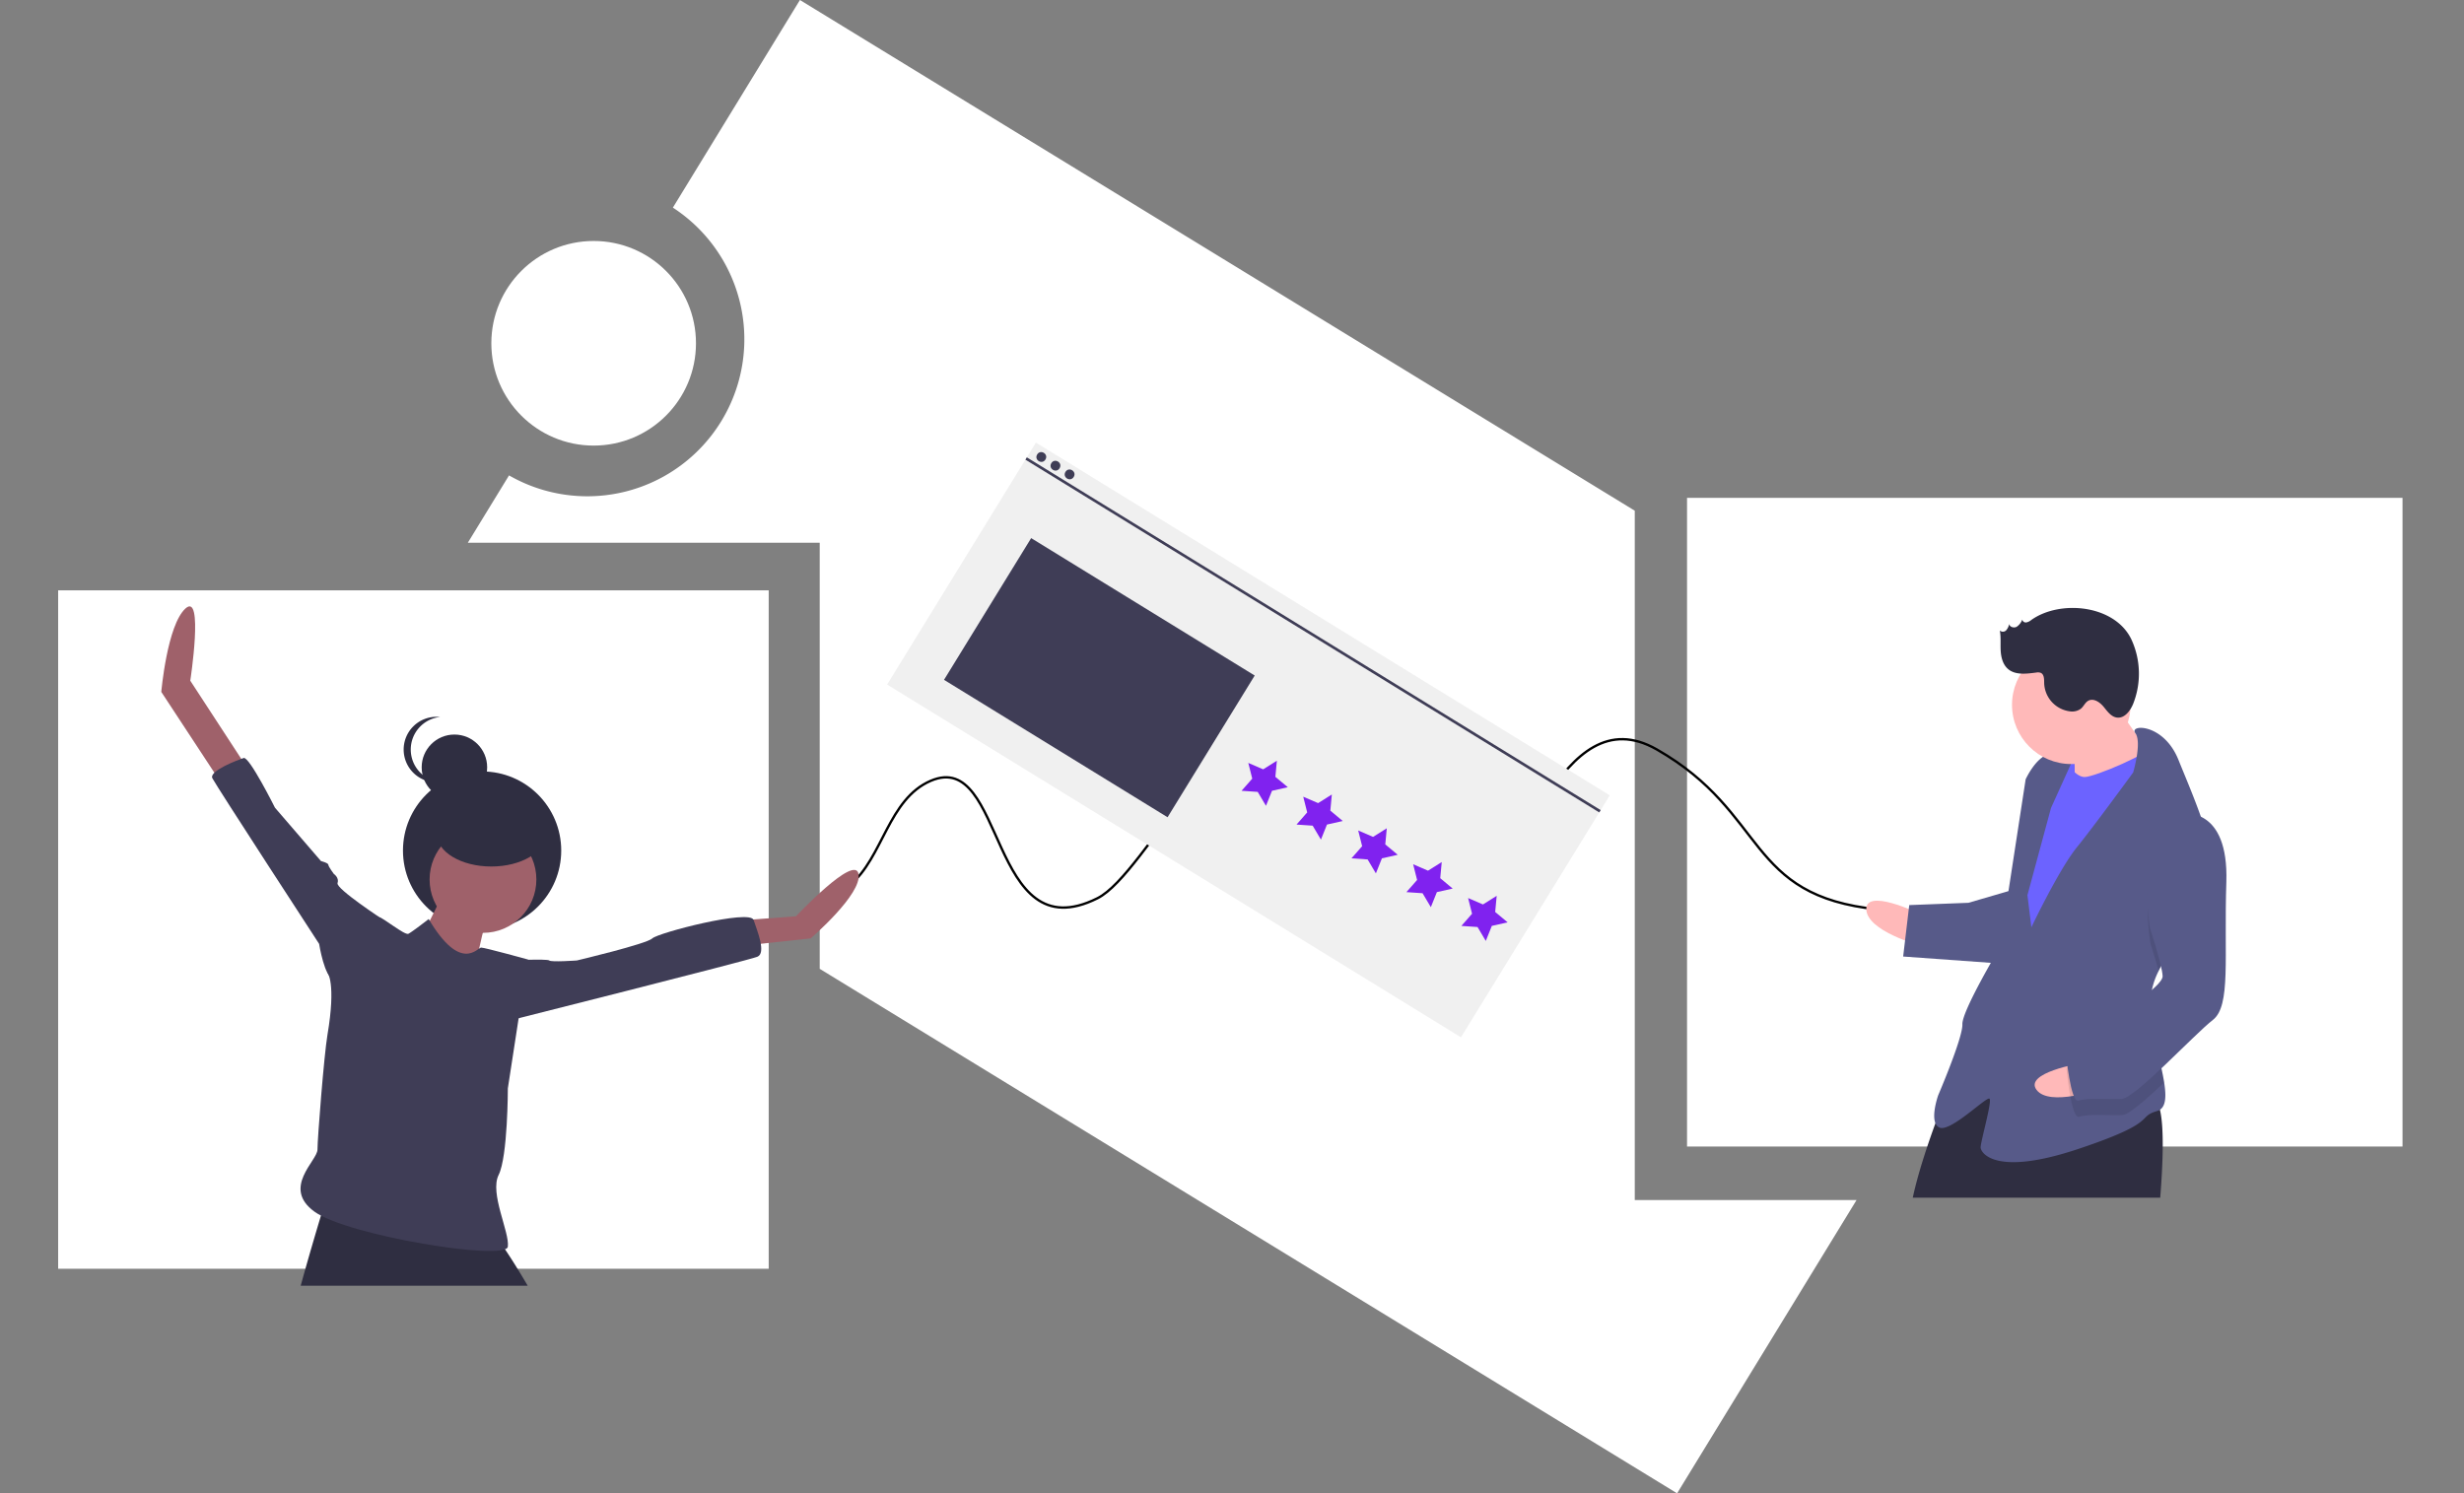 <?xml version="1.0" encoding="UTF-8" standalone="no"?>
<svg
   xmlns:ns="&amp;#38;ns_ai;"
   xmlns:dc="http://purl.org/dc/elements/1.1/"
   xmlns:cc="http://creativecommons.org/ns#"
   xmlns:rdf="http://www.w3.org/1999/02/22-rdf-syntax-ns#"
   xmlns:svg="http://www.w3.org/2000/svg"
   xmlns="http://www.w3.org/2000/svg"
   xmlns:sodipodi="http://sodipodi.sourceforge.net/DTD/sodipodi-0.dtd"
   xmlns:inkscape="http://www.inkscape.org/namespaces/inkscape"
   id="fbf61bc7-949a-4ad5-bdf9-42522344582c"
   data-name="Layer 1"
   width="1035.48"
   height="627.636"
   viewBox="0 0 1035.48 627.636"
   version="1.1"
   sodipodi:docname="professional-feedback.svg"
   inkscape:version="0.92.4 (5da689c313, 2019-01-14)">
  <rect x="0" y="0" width="1035.48" height="627.636" fill="#808080" stroke="none"/>
  <defs
     id="defs83">
    <clipPath
       clipPathUnits="userSpaceOnUse"
       id="clipPath1136">
      <rect
         style="fill:#3f3d56"
         x="734.875"
         y="251.329"
         width="254.495"
         height="161.355"
         id="rect1138" />
    </clipPath>
    <clipPath
       clipPathUnits="userSpaceOnUse"
       id="clipPath1649">
      <g
         style="fill:#8022ef;fill-opacity:1"
         id="use1651"
         inkscape:label="Clip">
        <g
           id="g1735"
           transform="translate(-433.103,141.421)"
           style="fill:#8022ef;fill-opacity:1">
          <g
             id="g1733"
             style="fill:#8022ef;fill-opacity:1">
            <g
               id="g1727"
               style="fill:#8022ef;fill-opacity:1">
              <path
                 inkscape:connector-curvature="0"
                 style="fill:#8022ef;fill-opacity:1"
                 d="M 82.7,48.3 C 82.7,60.3 73,70 61,70 49,70 39.3,60.3 39.3,48.3 39.3,36.3 49,26.6 61,26.6 v 0 c 11.9,0 21.6,9.7 21.7,21.7 0,0 0,0 0,0 z"
                 id="path1725" />
            </g>
            <g
               id="g1731"
               style="fill:#8022ef;fill-opacity:1">
              <path
                 inkscape:connector-curvature="0"
                 style="fill:#8022ef;fill-opacity:1"
                 d="M 116.2,18.6 V 50 c 0,0.2 0,0.4 0,0.6 -0.3,12.1 -4.7,23.8 -12.4,33.1 l -0.2,0.3 c -17.4,21 -28.3,46.6 -31.5,73.6 0,0.3 0,0.6 -0.1,1 -1.3,6 -7.3,9.8 -13.3,8.4 -4.3,-1 -7.6,-4.3 -8.5,-8.6 v -0.5 C 47,130.6 35.9,104.9 18.3,83.8 v 0 C 10.1,73.8 5.7,61.3 5.8,48.5 c 0,-6.1 5,-11.1 11.1,-11.1 6.1,0 11.1,5 11.1,11.1 -0.2,18.2 14.3,33.2 32.5,33.4 18.2,0.2 33.2,-14.3 33.4,-32.5 V 18.6 c 0,-6 4.8,-10.8 10.8,-10.8 0,0 0,0 0,0 h 0.6 c 6.1,0 10.9,4.8 10.9,10.8 z"
                 id="path1729" />
            </g>
          </g>
        </g>
      </g>
    </clipPath>
  </defs>
  <sodipodi:namedview
     pagecolor="#ffffff"
     bordercolor="#666666"
     borderopacity="1"
     objecttolerance="10"
     gridtolerance="10"
     guidetolerance="10"
     inkscape:pageopacity="0"
     inkscape:pageshadow="2"
     inkscape:window-width="2400"
     inkscape:window-height="1284"
     id="namedview81"
     showgrid="false"
     inkscape:zoom="1.28"
     inkscape:cx="342.24312"
     inkscape:cy="346.1018"
     inkscape:window-x="-9"
     inkscape:window-y="-9"
     inkscape:window-maximized="1"
     inkscape:current-layer="fbf61bc7-949a-4ad5-bdf9-42522344582c" />
  <title
     id="title2">spread_love</title>
  <path
     d="M769.26,350.83,418.423,136.182l-53.388,87.261a65.991,65.991,0,0,1-68.854,112.541l-17.325,28.317H426.74V543.374l360.31,220.444,75.411-123.257H769.26Z"
     transform="translate(-82.26 -136.182)"
     fill="#f2f2f2"
     id="path4"
     style="fill:#ffffff" />
  <rect
     x="24.438"
     y="248.119"
     width="298.605"
     height="285.135"
     stroke-miterlimit="10"
     id="rect10"
     style="fill:#ffffff;fill-opacity:1;stroke:none;stroke-width:19.247;stroke-miterlimit:10;stroke-dasharray:none;stroke-opacity:1" />
  <rect
     x="708.964"
     y="209.244"
     width="300.677"
     height="272.635"
     stroke-miterlimit="10"
     id="rect12"
     style="fill:#ffffff;fill-opacity:1;stroke:none;stroke-width:18.886;stroke-miterlimit:10;stroke-dasharray:none;stroke-opacity:1" />
  <path
     style="fill:none;stroke:#000000;stroke-width:1px;stroke-linecap:butt;stroke-linejoin:miter;stroke-opacity:1"
     d="m 357.301,371.884 c 13.742,-11.476 15.998,-36.072 33.85,-43.722 31.634,-13.557 24.11,72.334 70.05,49.364 20.964,-10.482 53.962,-87.984 86.505,-66.289 20.426,13.617 38.623,85.293 70.05,69.58 21.361,-10.681 37.647,-89.17 78.512,-65.819 46.918,26.81 36.933,61.614 93.086,67.229"
     id="path899"
     inkscape:connector-curvature="0" />
  <circle
     cx="249.48"
     cy="144.279"
     r="43"
     id="circle14"
     style="fill:#ffffff"
     fill="#6c63ff" />
  <circle
     cx="202.598"
     cy="357.484"
     r="33.252"
     fill="#2f2e41"
     id="circle30" />
  <path
     d="M268.985,510.465s-10.831,23.983-13.925,24.756,25.53,14.699,25.53,14.699,5.415-29.398,7.736-30.945S268.985,510.465,268.985,510.465Z"
     transform="translate(-82.26 -136.182)"
     fill="#9f616a"
     id="path32" />
  <circle
     cx="202.971"
     cy="369.641"
     r="22.435"
     fill="#9f616a"
     id="circle34" />
  <path
     d="M304.02,676.561h-95.4c3.19-11.59,6.6-23.08,8.52-29.46.97-3.2,1.56-5.12,1.56-5.12s71.95,15.47,73.49,16.25a18.226,18.226,0,0,1,2.29,3.02C296.73,664.551,300.32,670.221,304.02,676.561Z"
     transform="translate(-82.26 -136.182)"
     fill="#2f2e41"
     id="path36" />
  <path
     d="M185.433,457.858l-23.209-35.587s5.739-37.331-1.997-30.368-10.185,35.08-10.185,35.08l26.88,40.933Z"
     transform="translate(-82.26 -136.182)"
     fill="#9f616a"
     id="path38" />
  <path
     d="M395.861,522.843l20.888-1.547s24.756-26.303,26.303-17.794-20.114,27.077-20.114,27.077l-28.624,3.095Z"
     transform="translate(-82.26 -136.182)"
     fill="#9f616a"
     id="path40" />
  <path
     d="M243.455,530.579v-7.736s-20.114-13.152-19.341-15.473-1.547-3.868-1.547-3.868-2.321-3.095-2.321-3.868-3.095-1.547-3.095-1.547L197.811,475.651s-10.831-21.662-13.152-20.888-14.699,5.415-13.152,8.51,44.871,69.627,44.871,69.627,2.321,14.699,6.189,14.699S243.455,530.579,243.455,530.579Z"
     transform="translate(-82.26 -136.182)"
     fill="#3f3d56"
     id="path42" />
  <path
     d="M295.289,539.863s17.02-.774,17.794,0,11.604,0,11.604,0,29.398-6.963,31.719-9.284,41.002-12.378,42.55-7.736,5.415,13.925,1.547,15.473S292.194,566.166,292.194,566.166Z"
     transform="translate(-82.26 -136.182)"
     fill="#3f3d56"
     id="path44" />
  <circle
     cx="190.966"
     cy="322.486"
     r="13.76"
     fill="#2f2e41"
     id="circle46" />
  <path
     d="M254.88,451.215a13.761,13.761,0,0,1,12.326-13.685,13.915,13.915,0,0,0-1.433-.074,13.76,13.76,0,1,0,0,27.519,13.912,13.912,0,0,0,1.433-.074A13.761,13.761,0,0,1,254.88,451.215Z"
     transform="translate(-82.26 -136.182)"
     fill="#2f2e41"
     id="path48" />
  <ellipse
     cx="206.467"
     cy="350.433"
     rx="22.933"
     ry="13.76"
     fill="#2f2e41"
     id="ellipse50" />
  <path
     d="M262.409,522.456s-6.963,5.415-8.51,6.189-10.831-6.963-12.378-6.963-21.662,23.209-21.662,23.209,3.738,4.306,0,26.303c-1.402,8.25-4.183,43.521-4.183,48.162s-15.158,16.049-1.232,26.106,80.458,20.888,81.231,14.699-7.736-22.435-3.868-30.172,3.868-36.361,3.868-36.361l4.642-30.172,3.868-23.983s-18.18-5.029-19.728-5.029S275.948,545.278,262.409,522.456Z"
     transform="translate(-82.26 -136.182)"
     fill="#3f3d56"
     id="path52" />
  <g
     id="g1042">
    <rect
       fill="#6c63ff"
       id="rect54"
       transform="translate(-99.333 -98.947) rotate(-2.221)"
       height="20.369"
       width="15.843"
       y="448.866"
       x="944.106" />
    <path
       transform="translate(-82.26 -136.182)"
       fill="#ffb9b9"
       id="path56"
       d="M888.135,519.85s-21.923-10.475-21.572-1.428,22.098,14.998,22.098,14.998Z" />
    <path
       transform="translate(-82.26 -136.182)"
       fill="#2f2e41"
       id="path58"
       d="M990.08,639.561H886.09c2.17-10.18,6.3-22.46,9.53-31.31,2.56-7,4.54-11.86,4.54-11.86,11.81-13.32,28.95-13.66,45.03-10.37,1.92.39,3.83.83,5.71,1.32.22.05.44.11.66.17,3.76.97,7.41,2.09,10.86,3.21,5.95,1.94,11.32,3.9,15.66,5.23a38.586,38.586,0,0,0,6.7,1.57,11.374,11.374,0,0,0,1.5.06c1.72-.07,2.91,1.78,3.68,5.01C991.7,609.881,991.3,624.241,990.08,639.561Z" />
    <path
       transform="translate(-82.26 -136.182)"
       fill="#ffb9b9"
       id="path60"
       d="M969.567,429.492s12.053,18.785,16.752,23.132-8.52,13.92-8.52,13.92l-23.658,3.182s.298-21.528-.921-23.746S969.567,429.492,969.567,429.492Z" />
    <path
       transform="translate(-82.26 -136.182)"
       fill="#6c63ff"
       id="path62"
       d="M949.003,454.072s4.874,8.871,9.397,8.695,27.918-10.142,28.918-13.579,7.749,24.614,7.749,24.614L937.82,574.547,923.856,564.896l6.766-59.151,5.557-31.925Z" />
    <path
       transform="translate(-82.26 -136.182)"
       fill="#575a89"
       id="path64"
       d="M989.429,544.234a31.679,31.679,0,0,0-3.512,14.858c.009.226.018.452.038.678.542,10.466,4.397,22.569,5.78,31.372,1.004,6.314.718,10.923-2.977,12.006-8.958,2.612,1.306,4.479-33.353,16.015s-40.708,1.579-40.795-.683,4.908-19.442,3.734-20.529-16.435,14.227-21.046,12.141-.526-13.569-.526-13.569,10.387-24.185,10.168-29.838,15.734-32.319,15.734-32.319L933.523,463.732s4.172-9.222,9.782-10.572a13.897,13.897,0,0,1,10.265,1.867l-9.388,20.748-9.905,36.623,1.657,13.525s11.518-24.228,19.082-33.582,23.693-31.495,23.693-31.495,3.765-12.705.923-16.502c-2.843-3.808,11.857-4.378,18.125,11.233,3.322,8.274,8.715,20.613,12.094,32.101,3.011,10.177,4.433,19.692,1.45,25.13C1006.743,521.117,995.275,532.037,989.429,544.234Z" />
    <path
       transform="translate(-82.26 -136.182)"
       opacity="0.1"
       id="path66"
       d="M1011.301,512.809c-4.559,8.308-16.026,19.228-21.872,31.425-1.527-5.501-3.39-11.193-3.39-11.193s-7.145-38.227,13.989-48.106a14.144,14.144,0,0,1,9.823,2.745C1012.862,497.856,1014.284,507.371,1011.301,512.809Z" />
    <path
       transform="translate(-82.26 -136.182)"
       fill="#575a89"
       id="path68"
       d="M927.405,510.4l-17.917,5.225-24.877.965-2.559,21.616,40.883,2.945S933.147,512.442,927.405,510.4Z" />
    <path
       transform="translate(-82.26 -136.182)"
       fill="#ffb9b9"
       id="path70"
       d="M956.621,583.08s-23.969,3.977-18.498,11.19,26.705-.37,26.705-.37Z" />
    <path
       transform="translate(-82.26 -136.182)"
       opacity="0.1"
       id="path72"
       d="M985.955,559.77c.542,10.466,4.397,22.569,5.78,31.372-7.636,7.227-14.897,13.601-17.633,13.707-5.654.219-14.744-.561-18.092.702s-5.312-20.178-5.312-20.178,1.998-6.872,10.913-10.615C967.627,572.224,979.161,565.356,985.955,559.77Z" />
    <path
       transform="translate(-82.26 -136.182)"
       fill="#575a89"
       id="path74"
       d="M999.765,478.15s19.135-3.007,18.102,28.742,2.017,52.015-5.679,57.976S979.492,597.845,973.839,598.064s-14.744-.561-18.092.702-5.312-20.178-5.312-20.178,1.998-6.872,10.913-10.615,29.917-17.015,29.741-21.538-5.312-20.178-5.312-20.178S978.631,488.029,999.765,478.15Z" />
    <circle
       fill="#ffb9b9"
       id="circle76"
       r="24.896"
       cy="296.23"
       cx="870.433" />
    <path
       transform="translate(-82.26 -136.182)"
       fill="#2f2e41"
       id="path78"
       d="M935.93,396.729a4.807,4.807,0,0,1-2.093,1.05,1.494,1.494,0,0,1-1.731-1.199,6.207,6.207,0,0,1-2.375,3.046c-1.163.606-2.961.098-3.129-1.203a5.489,5.489,0,0,1-1.263,2.667,1.892,1.892,0,0,1-2.66.089c.509,2.783.195,5.645.355,8.47s.913,5.82,3.047,7.677c3.113,2.709,7.793,2.04,11.887,1.527a3.608,3.608,0,0,1,1.863.102c1.533.653,1.463,2.787,1.484,4.453a12.374,12.374,0,0,0,10.835,11.751,6.203,6.203,0,0,0,4.61-1.125c1.162-.985,1.756-2.591,3.088-3.331,2.167-1.204,4.795.552,6.379,2.458s3.146,4.252,5.6,4.601c3.246.462,5.718-2.846,6.931-5.892a34.348,34.348,0,0,0-.683-26.689C971.299,390.409,948.147,388.072,935.93,396.729Z" />
  </g>
  <g
     id="g1151"
     transform="matrix(1.028,0.632,-0.632,1.028,194.915,-384.523)">
    <rect
       id="rect6"
       height="98.921"
       width="234.585"
       y="298.43"
       x="417.34"
       style="fill:#f0f0f0;stroke-width:0.359" />
    <rect
       id="rect8"
       height="0.942"
       width="234.585"
       y="304.466"
       x="417.34"
       style="fill:#3f3d56;stroke-width:0.359" />
    <circle
       id="circle10"
       r="1.687"
       cy="301.717"
       cx="421.569"
       style="fill:#3f3d56;stroke-width:0.359" />
    <circle
       id="circle12"
       r="1.687"
       cy="301.717"
       cx="427.353"
       style="fill:#3f3d56;stroke-width:0.359" />
    <circle
       id="circle14-2"
       r="1.687"
       cy="301.717"
       cx="433.137"
       style="fill:#3f3d56;stroke-width:0.359" />
    <polygon
       id="polygon16"
       points="536.071,693.97 522.161,686.657 508.251,693.97 510.907,678.481 499.654,667.511 515.206,665.252 522.161,651.159 529.116,665.252 544.668,667.511 533.415,678.481 "
       style="fill:#8022ef;fill-opacity:1;stroke:#ff0000;stroke-opacity:0"
       transform="matrix(0.359,0,0,0.359,359.401,115.1)" />
    <polygon
       id="polygon18"
       points="598.646,693.97 584.736,686.657 570.826,693.97 573.482,678.481 562.229,667.511 577.781,665.252 584.736,651.159 591.691,665.252 607.243,667.511 595.989,678.481 "
       style="fill:#8022ef;fill-opacity:1;stroke:#ff0000;stroke-opacity:0"
       transform="matrix(0.359,0,0,0.359,359.401,115.1)" />
    <polygon
       id="polygon20"
       points="661.221,693.97 647.311,686.657 633.401,693.97 636.057,678.481 624.804,667.511 640.356,665.252 647.311,651.159 654.266,665.252 669.818,667.511 658.564,678.481 "
       style="fill:#8022ef;fill-opacity:1;stroke:#ff0000;stroke-opacity:0"
       transform="matrix(0.359,0,0,0.359,359.401,115.1)" />
    <polygon
       id="polygon22"
       points="723.796,693.97 709.886,686.657 695.976,693.97 698.632,678.481 687.379,667.511 702.931,665.252 709.886,651.159 716.841,665.252 732.393,667.511 721.139,678.481 "
       style="fill:#8022ef;fill-opacity:1;stroke:#ff0000;stroke-opacity:0"
       transform="matrix(0.359,0,0,0.359,359.401,115.1)" />
    <polygon
       id="polygon24"
       points="786.371,693.97 772.461,686.657 758.55,693.97 761.207,678.481 749.954,667.511 765.506,665.252 772.461,651.159 779.416,665.252 794.968,667.511 783.714,678.481 "
       style="fill:#8022ef;fill-opacity:1;stroke:#ff0000;stroke-opacity:0"
       transform="matrix(0.359,0,0,0.359,359.401,115.1)" />
    <rect
       id="rect26"
       height="57.94"
       width="91.384"
       y="327.636"
       x="433.356"
       style="fill:#3f3d56;stroke-width:0.359" />
  </g>
  <g
     transform="matrix(0.395,0,0,0.395,396.352,54.866)"
     ns:extraneous="self"
     id="g975"
     style="fill:#8022ef;fill-opacity:1" />
</svg>
